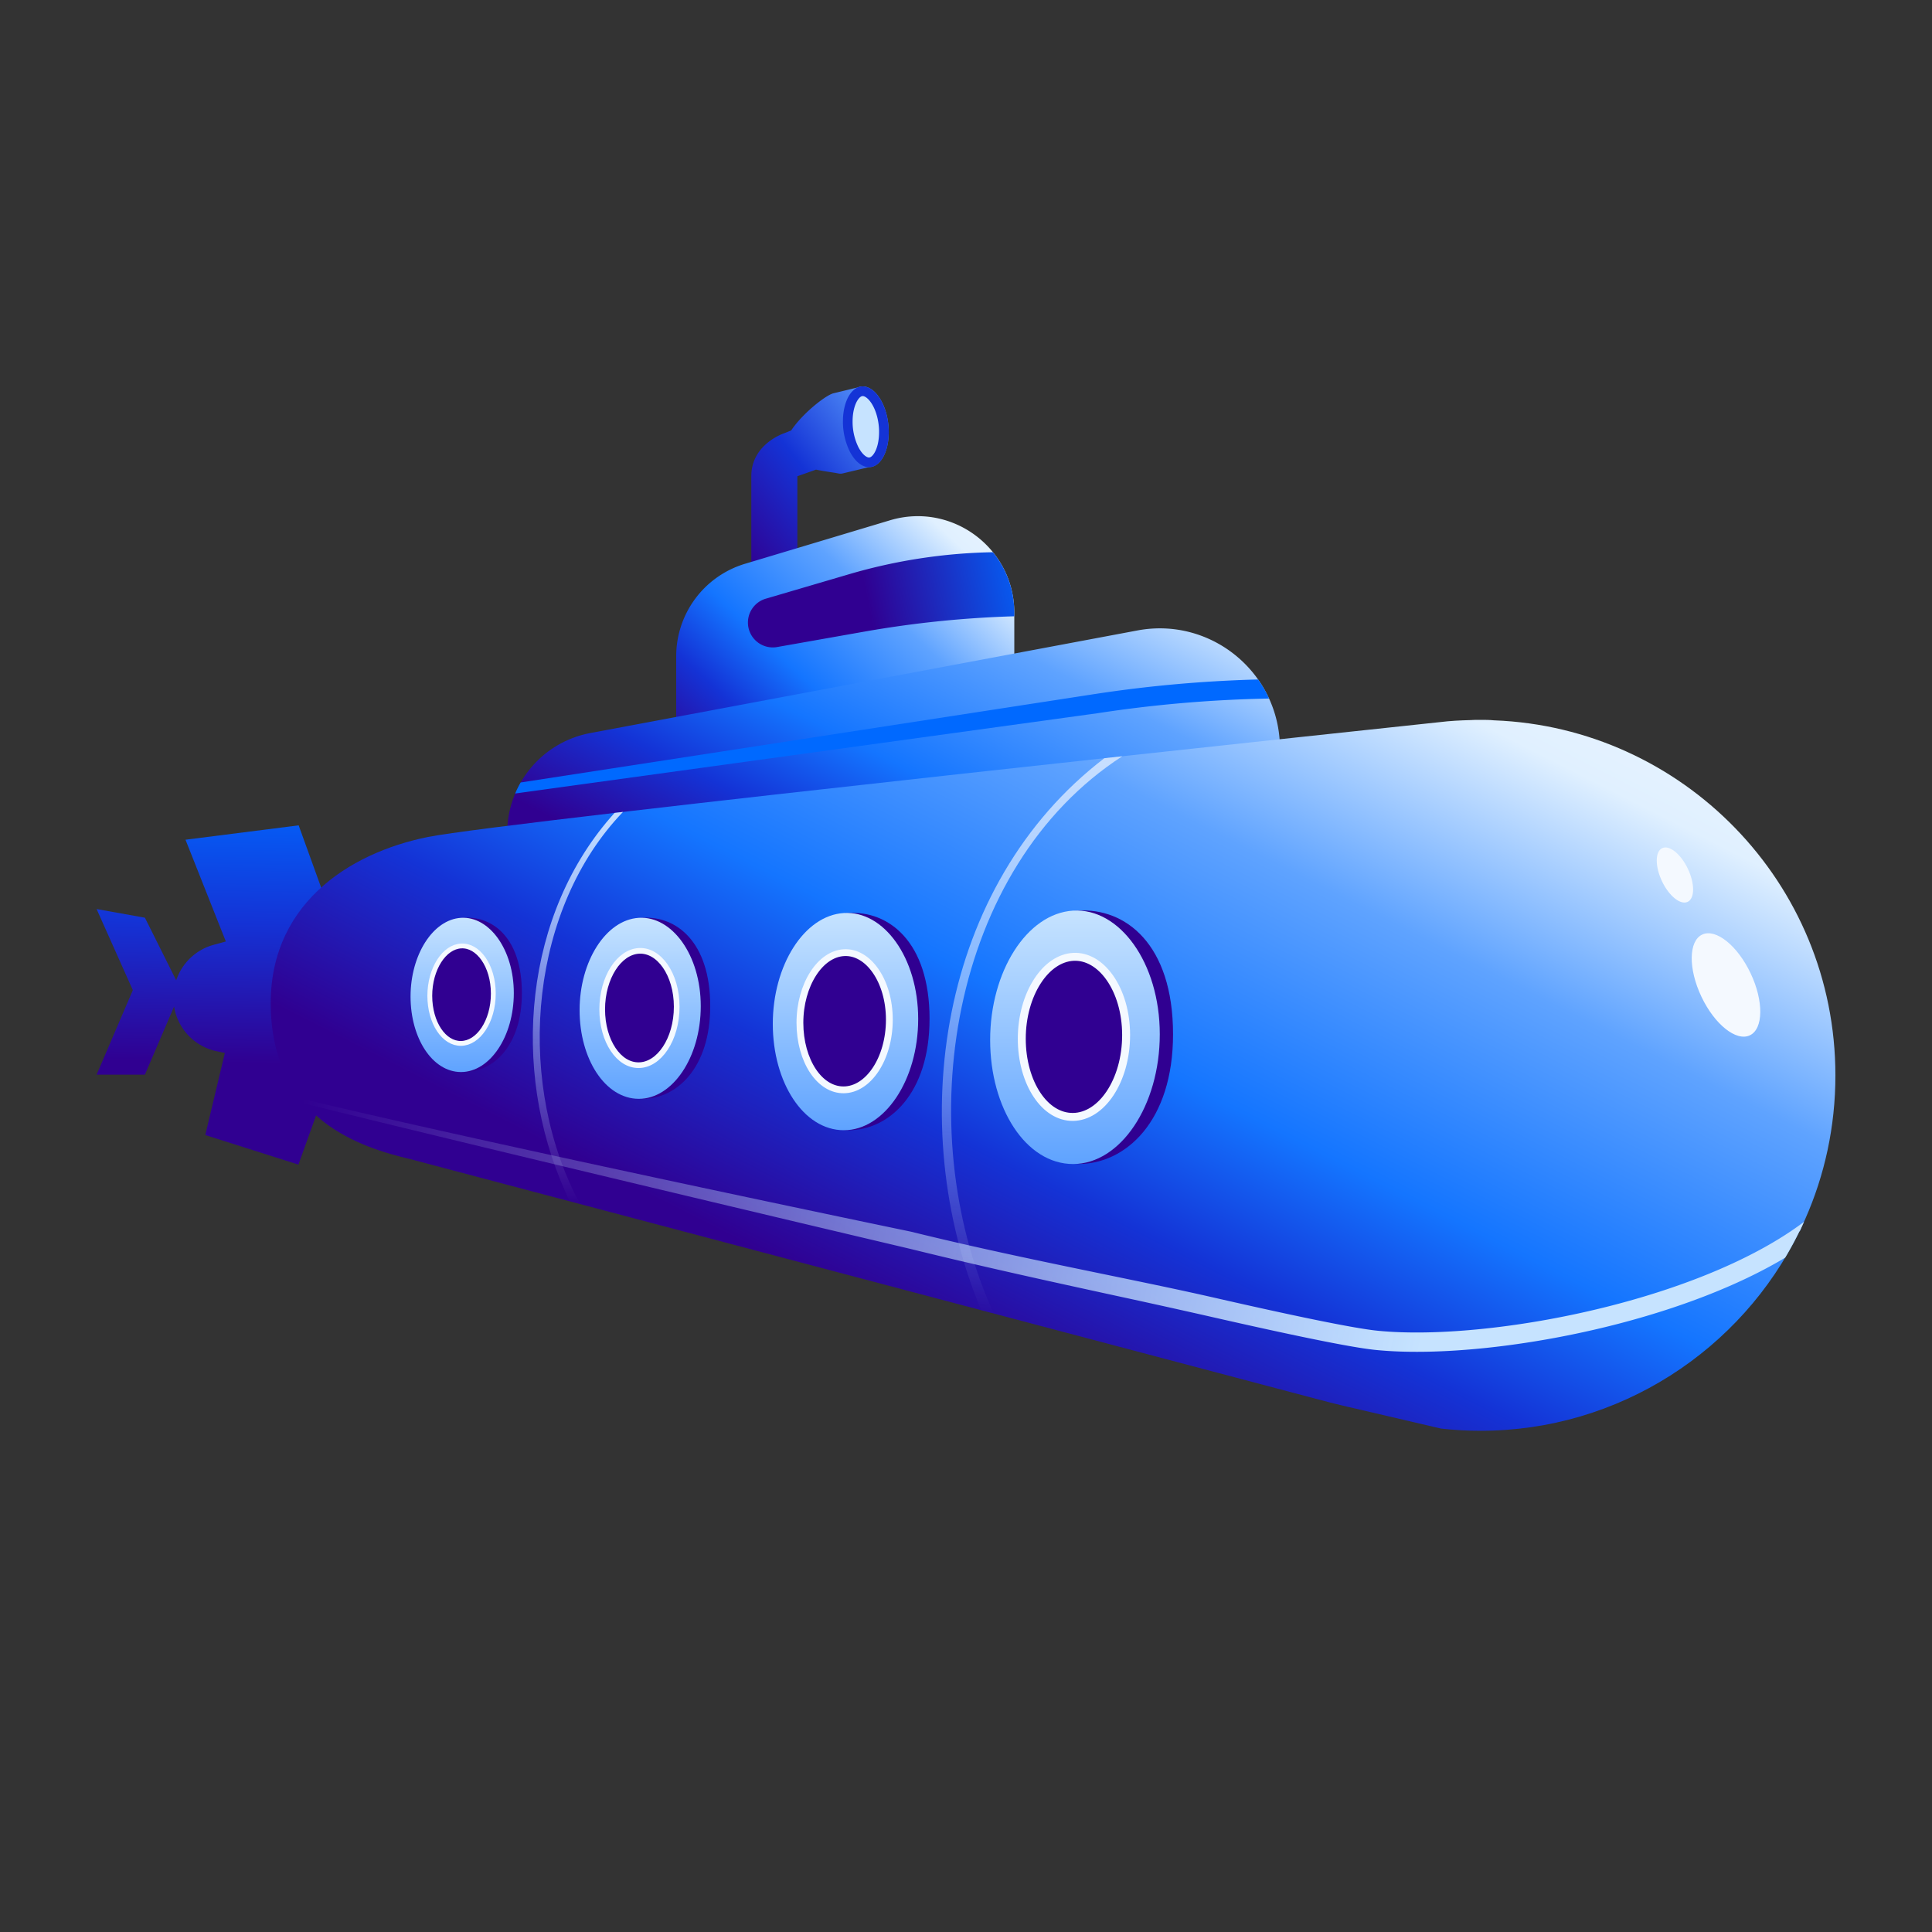 <?xml version="1.0" encoding="utf-8"?>
<svg xmlns="http://www.w3.org/2000/svg" fill="none" height="80" width="80">
  <rect width="100%" height="100%" fill="#333333" stroke="none"/>
  <g clip-path="url(#a)">
    <path clip-rule="evenodd" d="m12.367 34.176 2.532 7.004h-.01l-2.532 7.044L8.5 47l.811-3.4-.297-.062a2.26 2.26 0 0 1-1.806-1.857L6 44.5H4L5.5 41 4 37.642 6 38l1.296 2.592a2.27 2.27 0 0 1 1.564-1.473l.492-.134-1.671-4.214z" fill="url(#b)" fill-rule="evenodd"/>
    <path clip-rule="evenodd" d="M36.001 19.344c.454-.015.8-.623.8-1.45 0-.913-.42-1.743-.943-1.877a.52.52 0 0 0-.343.026l-1 .241c-.322.077-1.285.833-1.754 1.54l-.277.111s-1.374.439-1.374 1.784v3.691l1.907-.41v-3.28l.772-.273c.212.044.42.076.596.103.135.02.25.038.334.056a.4.4 0 0 0 .164 0l1.098-.262zv.006z" fill="url(#c)" fill-rule="evenodd"/>
    <path d="M28 27.176a4 4 0 0 1 2.85-3.831l6-1.8c2.567-.77 5.15 1.152 5.15 3.831V27.5L28 30z" fill="url(#d)"/>
    <path d="M21 34.5a4.22 4.22 0 0 1 3.44-4.145l22.663-4.25C50.167 25.532 53 27.883 53 31z" fill="url(#e)"/>
    <path clip-rule="evenodd" d="M52.096 28.136q.261.37.453.788l-.525.014c-2.2.061-4.394.26-6.563.593l-24.128 3.326a4 4 0 0 1 .226-.456l23.747-3.658a54 54 0 0 1 6.696-.605z" fill="#0069FF" fill-rule="evenodd"/>
    <path d="M36.6 17.894c0 .43-.099.778-.242.996-.142.217-.302.28-.455.245-.178-.042-.379-.22-.54-.535a2.6 2.6 0 0 1-.259-1.147c0-.434.102-.785.247-1.003.144-.216.305-.277.457-.239.18.046.38.227.539.542.155.309.254.713.254 1.14Z" fill="#C6E3FF" stroke="#1433D6" stroke-width=".4"/>
    <path clip-rule="evenodd" d="M41.116 22.866c.549.678.884 1.545.884 2.51v.143a43 43 0 0 0-6.208.635l-3.582.633a1.03 1.03 0 0 1-.47-2.005l3.416-1.004a22.5 22.5 0 0 1 5.96-.912" fill="url(#f)" fill-rule="evenodd"/>
    <path d="M76 44.532c0 2.133-.451 4.143-1.25 5.947-.073.175-.155.339-.227.503h-.01c-2.399 4.921-7.464 8.264-13.206 8.264-.544 0-1.097-.03-1.64-.092l-3.815-.892h-.01l-.339-.082-.461-.113L17 48c-2.081-.492-5.563-1.603-5.781-6.052-.219-4.448 3.22-6.632 6.5-7.29C21 34 59.625 29.901 59.625 29.901c.42-.052.83-.072 1.251-.083.133-.01.277-.01.41-.01.195 0 .39 0 .585.02h.01C69.633 30.127 76 36.515 76 44.533" fill="url(#g)"/>
    <path clip-rule="evenodd" d="M12.423 45.478C20.475 47.42 37.717 51 37.717 51c2.799.69 5.558 1.258 8.055 1.774 1.6.33 3.093.638 4.419.94 3.408.78 5.88 1.291 6.849 1.388 2.439.244 6.14-.122 9.735-1.052 3.035-.785 5.936-1.957 7.925-3.456l-.085.187-.091.2h-.01q-.275.563-.594 1.097c-1.976 1.182-4.446 2.1-6.945 2.747-3.654.945-7.454 1.33-10.015 1.073-1.03-.103-3.56-.63-6.947-1.403a397 397 0 0 0-3.823-.845c-2.585-.563-5.466-1.19-8.473-1.931 0 0-16.453-3.877-25.116-6.024a5 5 0 0 1-.178-.217" fill="url(#h)" fill-rule="evenodd"/>
    <path clip-rule="evenodd" d="M46.471 31.315c-7.104 4.608-8.847 15.343-5.323 23.075l-.519-.137c-3.216-7.69-1.749-17.621 5.1-22.857z" fill="url(#i)" fill-rule="evenodd"/>
    <path clip-rule="evenodd" d="M25.797 33.62c-3.803 3.956-4.451 10.814-1.992 15.822q.04.075.076.148.037.074.077.147.03.06.064.121l-.433-.114-.044-.09q-.069-.149-.137-.31c-2.27-5.059-1.717-11.535 2.04-15.683z" fill="url(#j)" fill-rule="evenodd"/>
    <path d="M21.61 41.121c0 2.193-1.195 3.27-2.384 3.27-1.19 0-2.092-1.404-2.092-3.126 0-1.723.923-3.19 2.092-3.261s2.384.829 2.384 3.117" fill="#300091"/>
    <path d="M21.276 41.121c0 1.805-.995 3.27-2.184 3.27S17 42.988 17 41.266c0-1.723.923-3.19 2.092-3.261s2.184 1.312 2.184 3.117" fill="url(#k)"/>
    <path d="M20.427 41.141c0 .578-.157 1.096-.405 1.469s-.58.59-.932.595c-.35.004-.671-.2-.908-.557-.238-.356-.385-.857-.385-1.415 0-.557.15-1.068.39-1.443s.563-.602.91-.62c.345-.018.674.176.923.532.248.355.407.862.407 1.44Z" fill="#300091" stroke="#F4F9FF" stroke-width=".2"/>
    <path d="M29.409 41.662c0 2.574-1.402 3.838-2.797 3.838s-2.455-1.648-2.455-3.67c0-2.02 1.083-3.741 2.455-3.825 1.371-.085 2.797.972 2.797 3.657" fill="#300091"/>
    <path d="M29.017 41.662c0 2.118-1.167 3.838-2.563 3.838C25.06 45.5 24 43.852 24 41.83c0-2.02 1.083-3.741 2.454-3.825s2.563 1.54 2.563 3.657" fill="url(#l)"/>
    <path d="M28.021 41.686c0 .678-.184 1.286-.475 1.723s-.68.693-1.093.698-.788-.234-1.066-.653c-.279-.418-.451-1.005-.451-1.66 0-.654.175-1.254.456-1.693s.661-.707 1.069-.728c.404-.022.79.206 1.082.623.291.417.478 1.012.478 1.69Z" fill="#300091" stroke="#F4F9FF" stroke-width=".235"/>
    <path d="M38.49 42.195c0 3.088-1.681 4.605-3.356 4.605s-2.945-1.978-2.945-4.403c0-2.426 1.3-4.49 2.945-4.591 1.646-.101 3.357 1.166 3.357 4.389" fill="#300091"/>
    <path d="M38.02 42.194c0 2.541-1.4 4.606-3.075 4.606S32 44.822 32 42.396c0-2.425 1.3-4.49 2.945-4.59 1.646-.102 3.075 1.847 3.075 4.388" fill="url(#m)"/>
    <path d="M36.826 42.223c0 .813-.221 1.543-.57 2.068-.35.525-.818.831-1.313.837-.494.007-.945-.281-1.28-.783-.333-.502-.54-1.207-.54-1.992s.21-1.505.548-2.032c.338-.529.793-.848 1.282-.874.485-.025.95.248 1.299.749.35.5.574 1.214.574 2.027Z" fill="#300091" stroke="#F4F9FF" stroke-width=".282"/>
    <path d="M48.573 42.827c0 3.603-1.963 5.372-3.916 5.372-1.954 0-3.437-2.307-3.437-5.137s1.516-5.238 3.437-5.355c1.92-.118 3.916 1.36 3.916 5.12" fill="#300091"/>
    <path d="M48.024 42.827c0 2.964-1.634 5.373-3.588 5.373S41 45.892 41 43.063c0-2.83 1.516-5.238 3.436-5.356s3.588 2.156 3.588 5.12" fill="url(#n)"/>
    <path d="M46.63 42.86c0 .949-.258 1.8-.665 2.412-.408.613-.954.97-1.531.977-.576.008-1.103-.328-1.493-.914s-.631-1.407-.631-2.324c0-.915.245-1.755.64-2.37.394-.616.925-.99 1.495-1.02.566-.03 1.108.29 1.516.874.407.583.669 1.416.669 2.365Z" fill="#300091" stroke="#F4F9FF" stroke-width=".329"/>
    <path d="M72.458 42.87c.563-.267.577-1.416.031-2.568-.545-1.151-1.444-1.869-2.007-1.602s-.577 1.416-.031 2.568c.545 1.151 1.444 1.869 2.007 1.602m-2.576-5.526c.297-.14.302-.753.01-1.367-.29-.614-.767-.998-1.064-.857-.296.14-.301.752-.01 1.367.29.614.767.997 1.064.857" fill="#F4F9FF"/>
  </g>
  <defs>
    <linearGradient gradientUnits="userSpaceOnUse" id="b" x1="7" x2="6.576" y1="18.5" y2="43.967">
      <stop offset=".172" stop-color="#5FA3FF"/>
      <stop offset=".548" stop-color="#0069FF"/>
      <stop offset=".771" stop-color="#1433D6"/>
      <stop offset="1" stop-color="#300091"/>
    </linearGradient>
    <linearGradient gradientUnits="userSpaceOnUse" id="c" x1="42.5" x2="28.288" y1="9" y2="20.191">
      <stop offset=".25" stop-color="#E0F0FF"/>
      <stop offset=".484" stop-color="#5FA3FF"/>
      <stop offset=".756" stop-color="#1433D6"/>
      <stop offset="1" stop-color="#300091"/>
    </linearGradient>
    <linearGradient gradientUnits="userSpaceOnUse" id="d" x1="42.078" x2="29.15" y1="19.144" y2="32.9">
      <stop stop-color="#F4F9FF"/>
      <stop offset=".218" stop-color="#E0F0FF"/>
      <stop offset=".432" stop-color="#5FA3FF"/>
      <stop offset=".664" stop-color="#1475FF"/>
      <stop offset=".813" stop-color="#1433D6"/>
      <stop offset="1" stop-color="#300091"/>
    </linearGradient>
    <linearGradient gradientUnits="userSpaceOnUse" id="e" x1="56.5" x2="44" y1="21" y2="45.5">
      <stop stop-color="#F4F9FF"/>
      <stop offset=".218" stop-color="#E0F0FF"/>
      <stop offset=".432" stop-color="#5FA3FF"/>
      <stop offset=".664" stop-color="#1475FF"/>
      <stop offset=".813" stop-color="#1433D6"/>
      <stop offset=".973" stop-color="#300091"/>
    </linearGradient>
    <linearGradient gradientUnits="userSpaceOnUse" id="f" x1="31" x2="43" y1="26.5" y2="24">
      <stop offset=".42" stop-color="#300091"/>
      <stop offset="1" stop-color="#0069FF"/>
    </linearGradient>
    <linearGradient gradientUnits="userSpaceOnUse" id="g" x1="76.363" x2="57.271" y1="27.287" y2="64.907">
      <stop stop-color="#F4F9FF"/>
      <stop offset=".218" stop-color="#E0F0FF"/>
      <stop offset=".432" stop-color="#5FA3FF"/>
      <stop offset=".664" stop-color="#1475FF"/>
      <stop offset=".813" stop-color="#1433D6"/>
      <stop offset="1" stop-color="#300091"/>
    </linearGradient>
    <linearGradient gradientUnits="userSpaceOnUse" id="h" x1="59" x2="12.5" y1="55" y2="45.5">
      <stop stop-color="#C6E3FF"/>
      <stop offset="1" stop-color="#C6E3FF" stop-opacity="0"/>
    </linearGradient>
    <linearGradient gradientUnits="userSpaceOnUse" id="i" x1="42.736" x2="42.736" y1="31.315" y2="54.39">
      <stop stop-color="#C8DFFF"/>
      <stop offset="1" stop-color="#C8DFFF" stop-opacity="0"/>
    </linearGradient>
    <linearGradient gradientUnits="userSpaceOnUse" id="j" x1="23.93" x2="23.93" y1="33.62" y2="49.858">
      <stop stop-color="#C8DFFF"/>
      <stop offset="1" stop-color="#C8DFFF" stop-opacity="0"/>
    </linearGradient>
    <linearGradient gradientUnits="userSpaceOnUse" id="k" x1="19.138" x2="19.138" y1="38.001" y2="44.392">
      <stop stop-color="#C6E3FF"/>
      <stop offset="1" stop-color="#5FA3FF"/>
    </linearGradient>
    <linearGradient gradientUnits="userSpaceOnUse" id="l" x1="26.509" x2="26.509" y1="38.002" y2="45.5">
      <stop stop-color="#C6E3FF"/>
      <stop offset="1" stop-color="#5FA3FF"/>
    </linearGradient>
    <linearGradient gradientUnits="userSpaceOnUse" id="m" x1="35.01" x2="35.01" y1="37.802" y2="46.8">
      <stop stop-color="#C6E3FF"/>
      <stop offset="1" stop-color="#5FA3FF"/>
    </linearGradient>
    <linearGradient gradientUnits="userSpaceOnUse" id="n" x1="44.512" x2="44.512" y1="37.703" y2="48.2">
      <stop stop-color="#C6E3FF"/>
      <stop offset="1" stop-color="#5FA3FF"/>
    </linearGradient>
    <clipPath id="a">
      <path d="M4 4h72v72H4z" fill="#fff"/>
    </clipPath>
  </defs>
</svg>